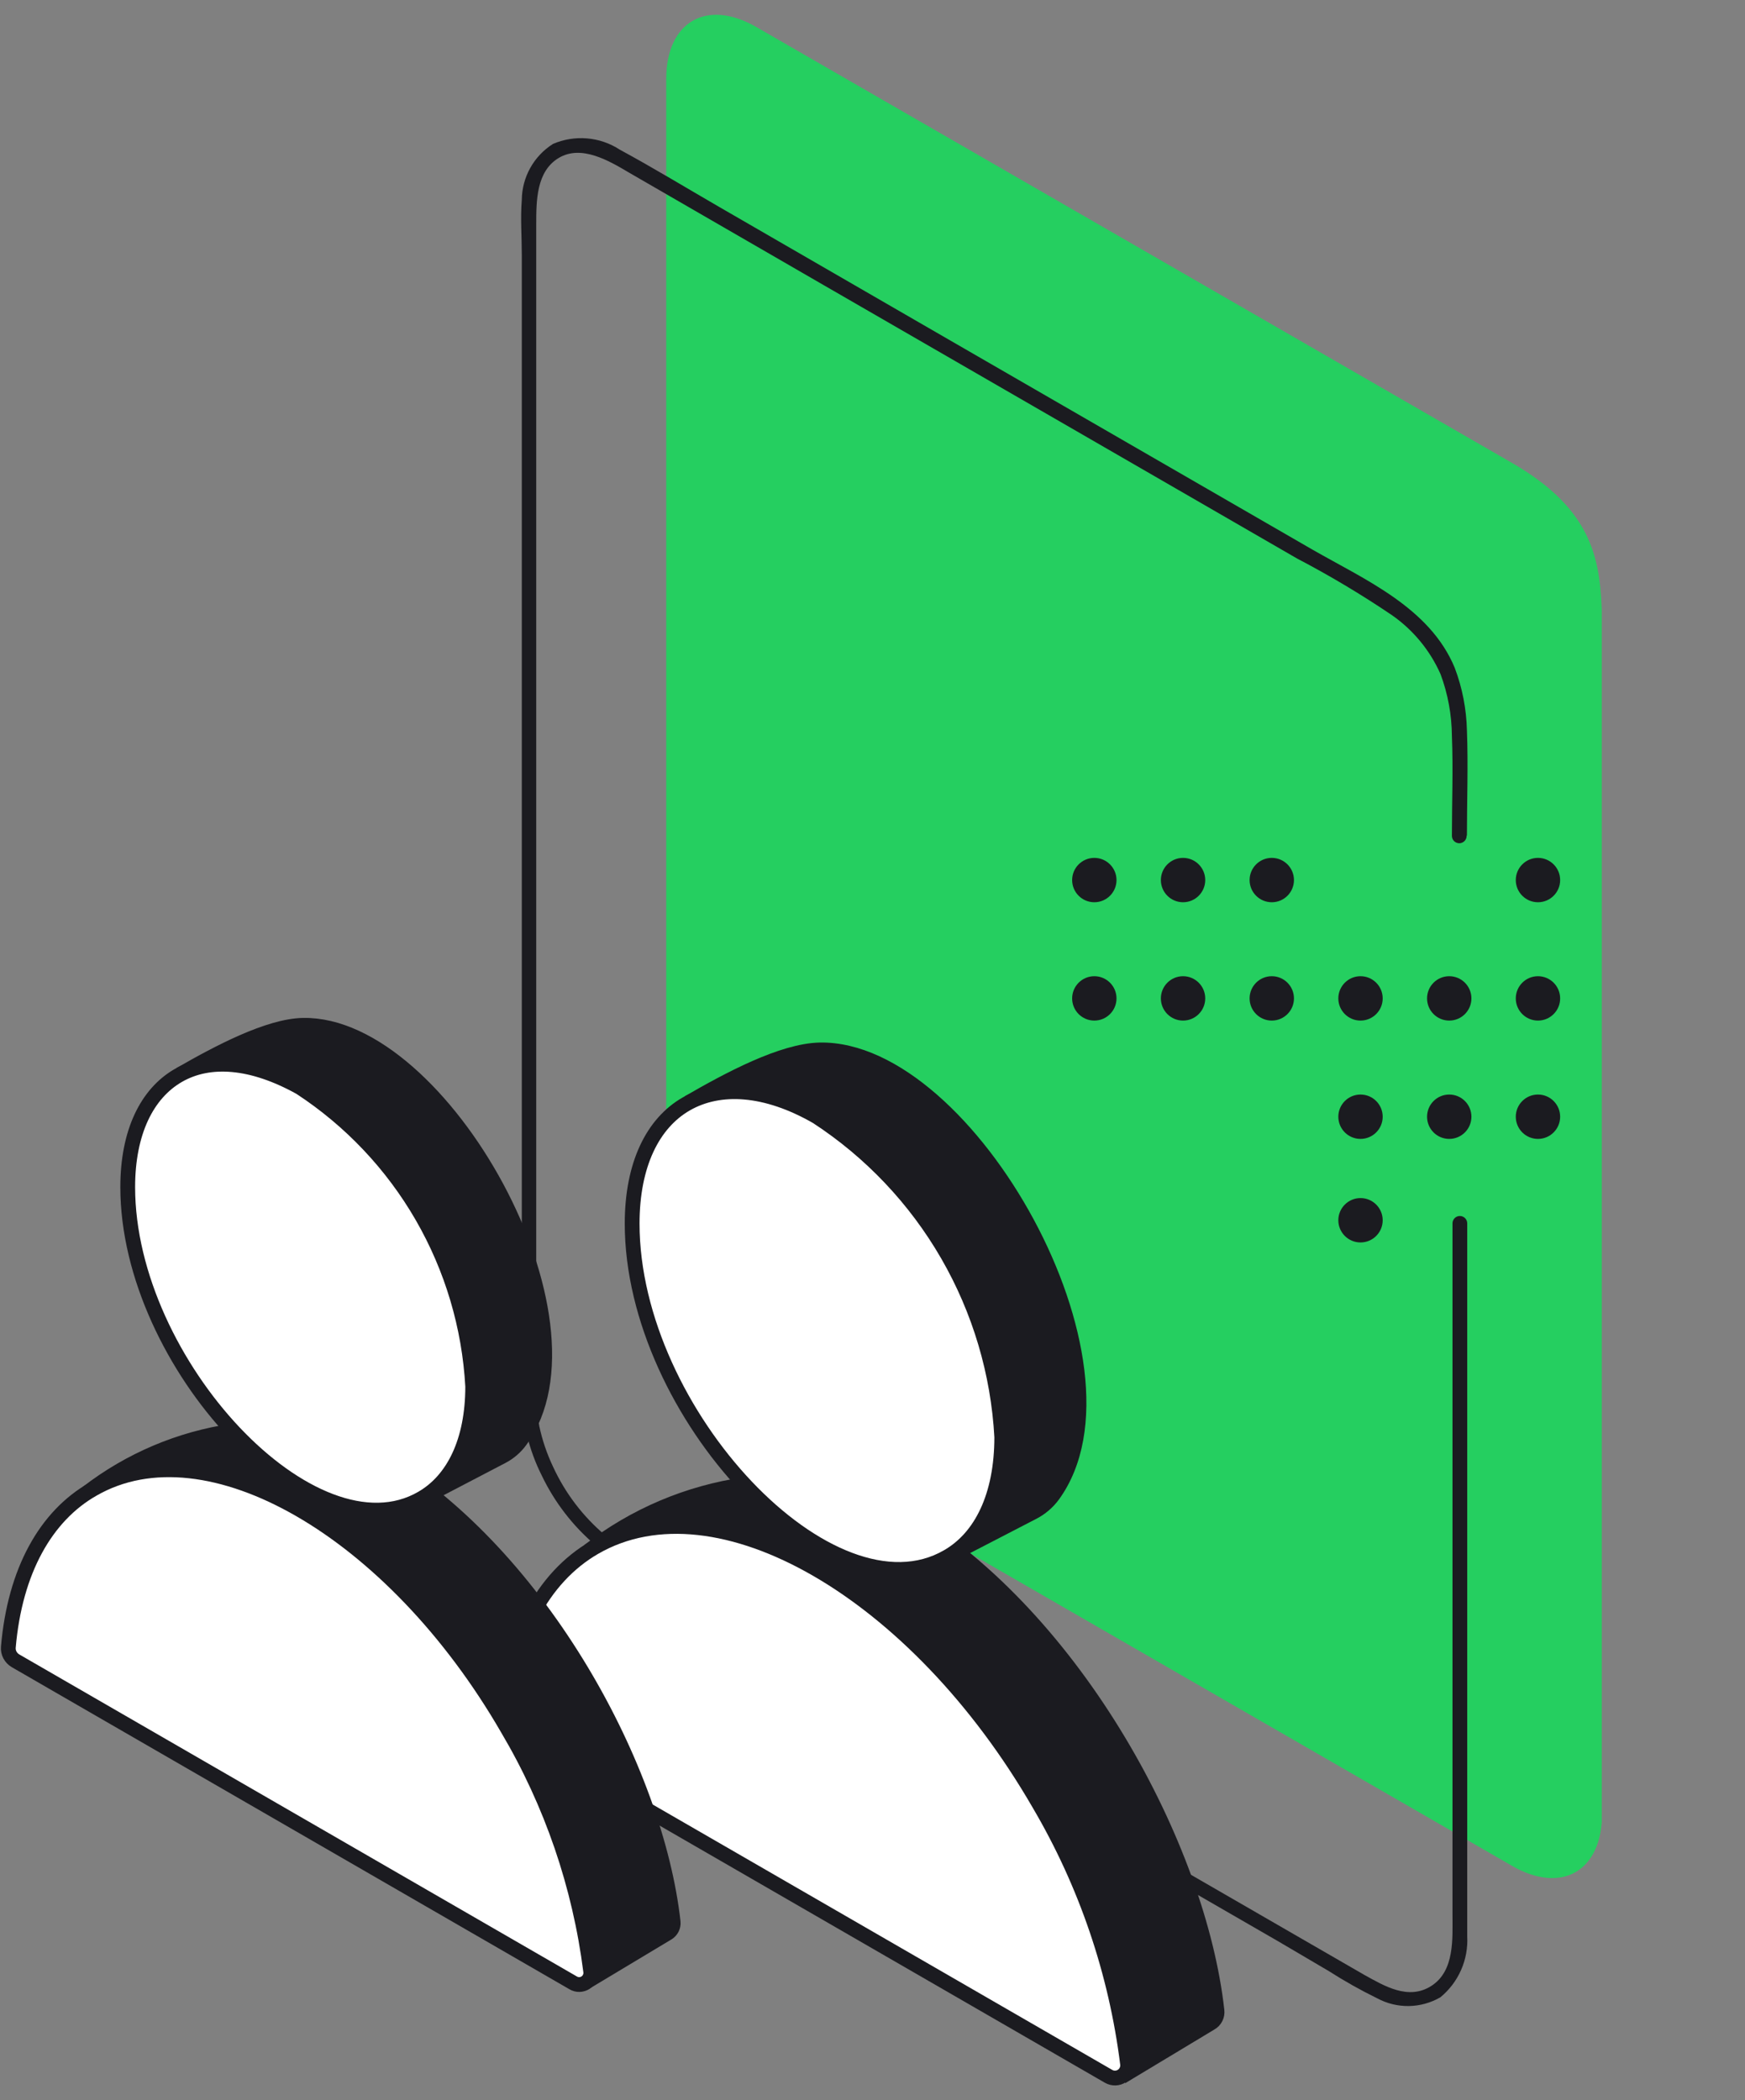 <svg width="118" height="142" viewBox="0 0 118 142" fill="none" xmlns="http://www.w3.org/2000/svg">
<rect x="0" y="0" width="118" height="142" fill="#808080" stroke="none"/>
<g clip-path="url(#clip0_204_10416)">
<path fill-rule="evenodd" clip-rule="evenodd" d="M45.051 5.349V86.135C45.167 88.249 45.779 90.305 46.838 92.139C47.897 93.972 49.372 95.53 51.145 96.687L102.25 126.149C105.611 128.084 108.334 126.498 108.334 122.629V41.842C108.234 38.022 107.865 34.541 102.25 31.3L51.145 1.828C47.784 -0.107 45.051 1.469 45.051 5.349Z" fill="#25CF60"/>
<path d="M99.196 56.463C99.196 54.101 99.286 51.73 99.196 49.378C99.162 47.93 98.883 46.498 98.369 45.143C96.685 41.087 92.341 39.214 88.773 37.172L62.158 21.806L48.657 14.004C46.415 12.709 44.193 11.354 41.911 10.118C41.249 9.686 40.49 9.425 39.703 9.357C38.915 9.289 38.123 9.417 37.397 9.729C36.757 10.132 36.229 10.689 35.86 11.349C35.491 12.008 35.293 12.75 35.285 13.506C35.185 14.742 35.285 16.007 35.285 17.253V86.007C35.285 88.747 35.285 91.478 35.285 94.218C35.308 96.147 35.771 98.045 36.64 99.768C37.499 101.56 38.725 103.152 40.237 104.441C41.071 105.075 41.954 105.641 42.877 106.135L46.385 108.128L59.807 115.88L86.462 131.265L89.85 133.258C90.907 133.934 92.001 134.55 93.128 135.102C93.787 135.457 94.526 135.637 95.274 135.625C96.023 135.612 96.756 135.408 97.403 135.032C98.008 134.535 98.487 133.903 98.802 133.186C99.118 132.469 99.259 131.688 99.216 130.907C99.216 128.226 99.216 125.546 99.216 122.875V82.709C99.216 82.577 99.164 82.45 99.07 82.357C98.977 82.263 98.85 82.211 98.718 82.211C98.586 82.211 98.459 82.263 98.366 82.357C98.272 82.45 98.22 82.577 98.22 82.709V129.462C98.22 131.086 98.369 133.238 96.805 134.255C95.24 135.271 93.596 134.255 92.271 133.527L66.294 118.531L53.539 111.207L46.973 107.421L43.684 105.517C42.718 105.02 41.795 104.443 40.924 103.794C39.421 102.528 38.217 100.946 37.397 99.16C36.983 98.289 36.672 97.373 36.47 96.43C36.286 95.391 36.216 94.335 36.261 93.281V15.16C36.261 13.596 36.261 11.583 37.786 10.676C39.31 9.769 41.163 10.855 42.539 11.672L55.712 19.285L81.24 34.023L87.707 37.759C89.92 38.916 92.066 40.197 94.134 41.596C95.571 42.6 96.704 43.978 97.413 45.581C97.911 46.921 98.171 48.337 98.18 49.767C98.27 52.008 98.18 54.27 98.18 56.512C98.18 56.645 98.232 56.771 98.326 56.865C98.419 56.958 98.546 57.011 98.678 57.011C98.81 57.011 98.937 56.958 99.03 56.865C99.124 56.771 99.176 56.645 99.176 56.512L99.196 56.463Z" fill="#1B1B20"/>
<path fill-rule="evenodd" clip-rule="evenodd" d="M81.864 136.781L76.528 139.993C75.531 126.349 66.973 113.224 55.244 106.082C50.417 103.439 44.992 102.093 39.825 104.846C42.897 102.461 46.537 100.918 50.387 100.367C54.136 99.865 57.946 100.612 61.229 102.492C72.798 109.473 81.066 124.923 82.293 135.934C82.314 136.101 82.285 136.272 82.208 136.423C82.132 136.574 82.012 136.699 81.864 136.781Z" fill="#1B1B20" stroke="#1B1B20" stroke-miterlimit="10"/>
<path fill-rule="evenodd" clip-rule="evenodd" d="M46.547 74.556C49.3 72.96 52.91 71.035 55.443 70.985C65.477 70.805 77.545 92.339 71.202 101.085C70.85 101.565 70.392 101.957 69.865 102.232L64.081 105.225C75.49 98.014 58.495 68.292 46.547 74.556Z" fill="#1B1B20" stroke="#1B1B20" stroke-miterlimit="10"/>
<path fill-rule="evenodd" clip-rule="evenodd" d="M40.204 104.616C48.512 99.819 61.966 107.608 70.264 121.96C73.437 127.352 75.474 133.336 76.249 139.544C76.266 139.701 76.239 139.859 76.171 140.002C76.104 140.145 75.998 140.266 75.866 140.353C75.734 140.44 75.581 140.488 75.423 140.493C75.265 140.498 75.109 140.46 74.972 140.382L33.98 116.714C34.429 110.82 36.683 106.651 40.204 104.616Z" fill="white" stroke="#1B1B20" stroke-miterlimit="10"/>
<path fill-rule="evenodd" clip-rule="evenodd" d="M42.747 82.724C42.747 78.735 44.143 75.932 46.407 74.635C48.671 73.339 51.793 73.518 55.244 75.503C58.882 77.877 61.909 81.074 64.08 84.836C66.251 88.598 67.505 92.819 67.741 97.156C67.741 101.145 66.345 103.948 64.081 105.245C56.241 109.783 42.747 95.58 42.747 82.724Z" fill="white" stroke="#1B1B20" stroke-miterlimit="10"/>
<path fill-rule="evenodd" clip-rule="evenodd" d="M45.141 130.697L40.154 133.689C39.157 120.973 31.178 108.755 20.276 102.093C15.778 99.619 10.722 98.403 5.894 100.926C8.764 98.708 12.159 97.268 15.748 96.747C19.247 96.288 22.8 96.988 25.862 98.742C36.663 105.294 44.373 119.686 45.52 129.949C45.533 130.097 45.505 130.245 45.438 130.378C45.371 130.51 45.268 130.621 45.141 130.697Z" fill="#1B1B20" stroke="#1B1B20" stroke-miterlimit="10"/>
<path fill-rule="evenodd" clip-rule="evenodd" d="M12.188 72.641C14.761 71.155 18.172 69.359 20.496 69.32C29.851 69.15 41.111 89.267 35.187 97.395C34.863 97.842 34.44 98.208 33.95 98.463L28.544 101.285C39.196 94.523 23.338 66.796 12.188 72.641Z" fill="#1B1B20" stroke="#1B1B20" stroke-miterlimit="10"/>
<path fill-rule="evenodd" clip-rule="evenodd" d="M6.273 100.687C14.013 96.218 26.57 103.469 34.319 116.874C37.296 121.901 39.211 127.485 39.944 133.28C39.964 133.427 39.941 133.577 39.879 133.711C39.818 133.846 39.719 133.961 39.595 134.042C39.471 134.123 39.327 134.168 39.179 134.171C39.031 134.174 38.885 134.135 38.758 134.058L1.054 112.286C0.726 112.096 0.531 111.737 0.564 111.36C1.011 106.188 3.107 102.491 6.273 100.687Z" fill="white" stroke="#1B1B20" stroke-miterlimit="10"/>
<path fill-rule="evenodd" clip-rule="evenodd" d="M8.637 80.26C8.637 76.54 9.943 73.927 12.058 72.71C14.172 71.494 17.044 71.713 20.306 73.528C23.698 75.746 26.521 78.73 28.547 82.24C30.572 85.751 31.743 89.688 31.965 93.735C31.965 97.445 30.659 100.058 28.544 101.285C21.233 105.554 8.637 92.219 8.637 80.26Z" fill="white" stroke="#1B1B20" stroke-miterlimit="10"/>
<path d="M104 61C103.172 61 102.5 60.328 102.5 59.5C102.5 58.672 103.172 58 104 58C104.828 58 105.5 58.672 105.5 59.5C105.5 60.328 104.828 61 104 61Z" fill="#1B1B20"/>
<path d="M104 69C103.172 69 102.5 68.328 102.5 67.5C102.5 66.672 103.172 66 104 66C104.828 66 105.5 66.672 105.5 67.5C105.5 68.328 104.828 69 104 69Z" fill="#1B1B20"/>
<path d="M104 77C103.172 77 102.5 76.328 102.5 75.5C102.5 74.672 103.172 74 104 74C104.828 74 105.5 74.672 105.5 75.5C105.5 76.328 104.828 77 104 77Z" fill="#1B1B20"/>
<path d="M98 69C97.171 69 96.5 68.328 96.5 67.5C96.5 66.672 97.171 66 98 66C98.828 66 99.5 66.672 99.5 67.5C99.5 68.328 98.828 69 98 69Z" fill="#1B1B20"/>
<path d="M98 77C97.171 77 96.5 76.328 96.5 75.5C96.5 74.672 97.171 74 98 74C98.828 74 99.5 74.672 99.5 75.5C99.5 76.328 98.828 77 98 77Z" fill="#1B1B20"/>
<path d="M92 69C91.172 69 90.5 68.328 90.5 67.5C90.5 66.672 91.172 66 92 66C92.829 66 93.5 66.672 93.5 67.5C93.5 68.328 92.829 69 92 69Z" fill="#1B1B20"/>
<path d="M92 77C91.172 77 90.5 76.328 90.5 75.5C90.5 74.672 91.172 74 92 74C92.829 74 93.5 74.672 93.5 75.5C93.5 76.328 92.829 77 92 77Z" fill="#1B1B20"/>
<path d="M92 84C91.172 84 90.5 83.328 90.5 82.5C90.5 81.672 91.172 81 92 81C92.829 81 93.5 81.672 93.5 82.5C93.5 83.328 92.829 84 92 84Z" fill="#1B1B20"/>
<path d="M86 61C85.172 61 84.5 60.328 84.5 59.5C84.5 58.672 85.172 58 86 58C86.829 58 87.5 58.672 87.5 59.5C87.5 60.328 86.829 61 86 61Z" fill="#1B1B20"/>
<path d="M86 69C85.172 69 84.5 68.328 84.5 67.5C84.5 66.672 85.172 66 86 66C86.829 66 87.5 66.672 87.5 67.5C87.5 68.328 86.829 69 86 69Z" fill="#1B1B20"/>
<path d="M80 61C79.171 61 78.5 60.328 78.5 59.5C78.5 58.672 79.171 58 80 58C80.828 58 81.5 58.672 81.5 59.5C81.5 60.328 80.828 61 80 61Z" fill="#1B1B20"/>
<path d="M80 69C79.171 69 78.5 68.328 78.5 67.5C78.5 66.672 79.171 66 80 66C80.828 66 81.5 66.672 81.5 67.5C81.5 68.328 80.828 69 80 69Z" fill="#1B1B20"/>
<path d="M74 61C73.172 61 72.5 60.328 72.5 59.5C72.5 58.672 73.172 58 74 58C74.828 58 75.5 58.672 75.5 59.5C75.5 60.328 74.828 61 74 61Z" fill="#1B1B20"/>
<path d="M74 69C73.172 69 72.5 68.329 72.5 67.5C72.5 66.672 73.172 66 74 66C74.828 66 75.5 66.672 75.5 67.5C75.5 68.329 74.828 69 74 69Z" fill="#1B1B20"/>
</g>
<defs>
<clipPath id="clip0_204_10416">
<rect width="108.314" height="140" fill="white" transform="translate(0 1)"/>
</clipPath>
</defs>
</svg>
